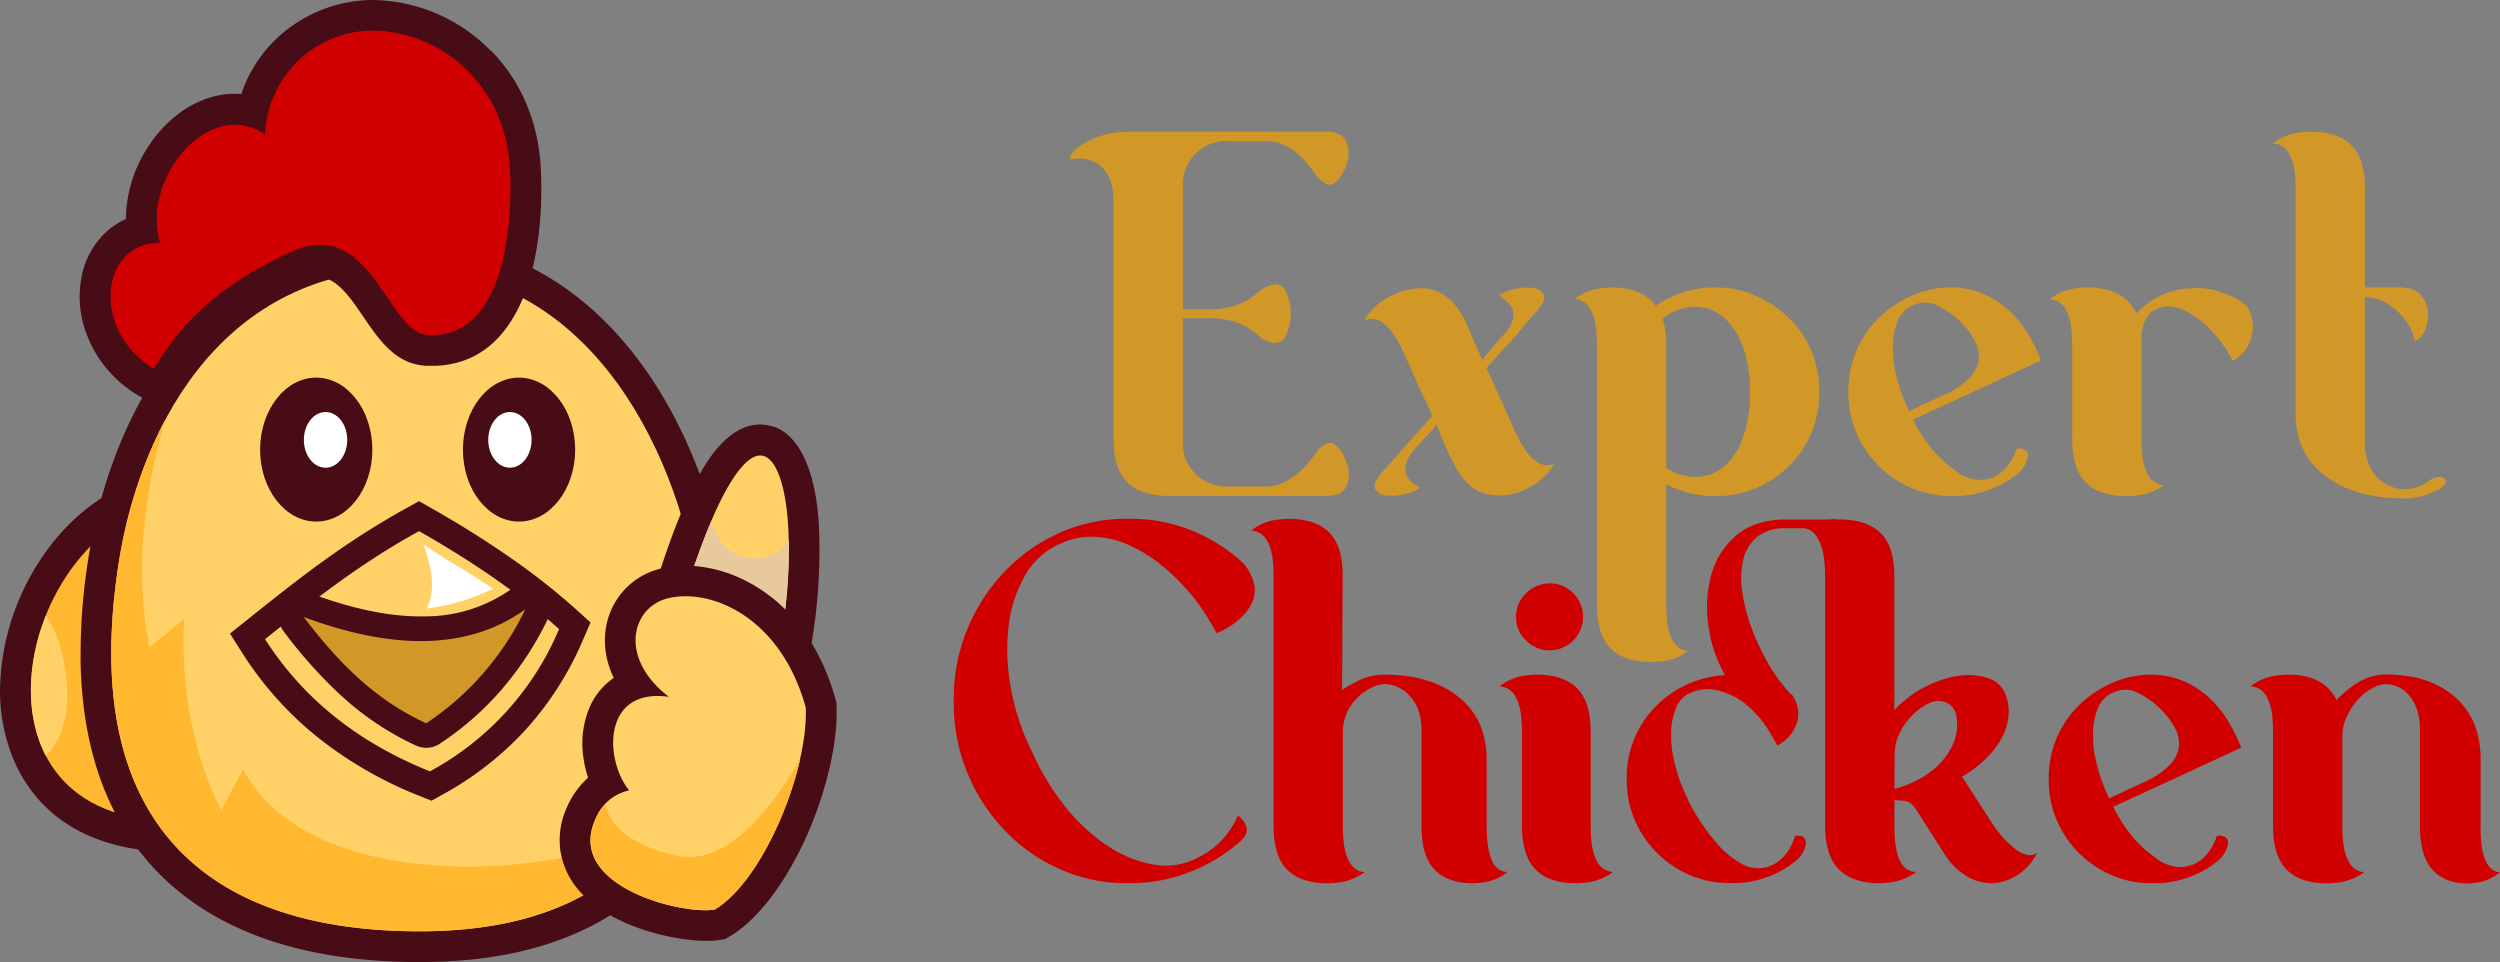 <svg xmlns="http://www.w3.org/2000/svg" id="Layer_1" data-name="Layer 1" viewBox="244.38 156.28 591.39 227.58"><rect x="244.38" y="156.28" width="591.39" height="227.58" fill="#808080" stroke="none"/><defs><style>.cls-1,.cls-6{fill:#d19828;}.cls-2,.cls-8{fill:#470c15;}.cls-3{fill:#ffb830;}.cls-3,.cls-4,.cls-5,.cls-6,.cls-7,.cls-8,.cls-9{fill-rule:evenodd;}.cls-4{fill:#ffd166;}.cls-10,.cls-5{fill:#d00000;}.cls-7{fill:#e8c99d;}.cls-9{fill:#fff;}</style></defs><path class="cls-1" d="M534.85,189.66a10.28,10.28,0,0,0-7.71,3,10.5,10.5,0,0,0-2.94,7.64v29.15h5.88a20.21,20.21,0,0,0,5.89-.7,16,16,0,0,0,3.71-1.61,16.65,16.65,0,0,0,2.53-1.89,6.07,6.07,0,0,1,2.59-1.4,2.62,2.62,0,0,1,3.71,1.4,11.37,11.37,0,0,1,1.2,5.18,11.23,11.23,0,0,1-1.2,5.26,2.76,2.76,0,0,1-3.71,1.47,6,6,0,0,1-2.59-1.4,16.65,16.65,0,0,0-2.53-1.89,16,16,0,0,0-3.71-1.61,20.21,20.21,0,0,0-5.89-.7H524.2v29a10.2,10.2,0,0,0,10.65,10.79h8.27a10.91,10.91,0,0,0,6-1.47,19.4,19.4,0,0,0,3.93-3.22,35.32,35.32,0,0,0,2.8-3.44,5.1,5.1,0,0,1,2.59-2.1c.94-.28,1.9.23,2.88,1.54a10.86,10.86,0,0,1,2,4.35,6.69,6.69,0,0,1-.56,4.48q-1,2.1-4.7,2.1H520.69q-6.3,0-9.6-3.22T507.8,260.3V204.37q0-4.91-1.62-7.14a7.69,7.69,0,0,0-3.57-2.95,9.71,9.71,0,0,0-5.19-.28,3.84,3.84,0,0,1,1.41-2.38,14.47,14.47,0,0,1,3.22-2.1,18.93,18.93,0,0,1,4.49-1.54,22.77,22.77,0,0,1,5-.56H558q3.64,0,4.7,2.1a6.69,6.69,0,0,1,.56,4.48,10.86,10.86,0,0,1-2,4.35c-1,1.31-1.89,1.82-2.73,1.54a5,5,0,0,1-2.74-2.1,41,41,0,0,0-2.73-3.44,17.93,17.93,0,0,0-3.86-3.22,10.91,10.91,0,0,0-6-1.47Z"/><path class="cls-1" d="M612.08,265.91a13.93,13.93,0,0,1-3.51,4.13,18.64,18.64,0,0,1-3.36,2,13.5,13.5,0,0,1-9.88.91q-4.56-1.47-7.5-7.92a17.33,17.33,0,0,1-1.12-2.38q-1.12-2.24-2.53-5.89-1.12,1.41-2.1,2.46c-.65.7-1.21,1.28-1.68,1.75a10.93,10.93,0,0,0-1.4,1.68,7.84,7.84,0,0,0-2,3.3,4.26,4.26,0,0,0,.07,2.59,4.2,4.2,0,0,0,1.4,1.89,10.37,10.37,0,0,0,1.82,1.19,7.5,7.5,0,0,1-3.29,1.47,12.84,12.84,0,0,1-4.49.42,3.37,3.37,0,0,1-2.8-1.54c-.52-.88.07-2.26,1.75-4.13q1.68-1.83,3.5-3.93,1.55-1.81,3.72-4.2t4.55-5.05q-1.12-2.52-2.31-5t-2.1-4.63c-.61-1.4-1.15-2.59-1.61-3.57s-.75-1.61-.85-1.89q-4.49-9.67-9.25-7.43a14,14,0,0,1,3.51-4.14,19.24,19.24,0,0,1,3.36-2q5.74-2.52,10.09-.91t7.29,7.92c.28.65.61,1.45,1,2.38.38.75.77,1.64,1.19,2.66s.92,2.11,1.48,3.23l2.1-2.39c.65-.74,1.21-1.4,1.68-2s1.07-1.21,1.54-1.68a8.28,8.28,0,0,0,1.89-3.29,4.12,4.12,0,0,0-.07-2.53,4.35,4.35,0,0,0-1.4-1.82c-.65-.51-1.26-1-1.82-1.33a8.74,8.74,0,0,1,3.36-1.47,12.34,12.34,0,0,1,4.42-.42,3.38,3.38,0,0,1,2.8,1.54c.52.89-.07,2.27-1.75,4.13l-3.5,4.07q-1.54,2-3.72,4.27t-4.55,5l6.87,15.14Q607.3,268.14,612.08,265.91Z"/><path class="cls-1" d="M650.34,224.28a23,23,0,0,1,9.46,2,26.24,26.24,0,0,1,7.78,5.26,23.86,23.86,0,0,1,7.15,17.17v.56a23.82,23.82,0,0,1-1.89,9.46,24.57,24.57,0,0,1-13,13,23.67,23.67,0,0,1-9.43,1.89h-.55a23.8,23.8,0,0,1-11.31-2.8v28.73c0,3.65.47,6.33,1.43,8.06s2.21,2.6,3.75,2.6a11.58,11.58,0,0,1-4.9,2.31,26.44,26.44,0,0,1-3.93.35q-6.3,0-9.53-3.23t-3.22-10.23V237.73q0-5.59-1.47-8.13a4.39,4.39,0,0,0-3.86-2.52,12.31,12.31,0,0,1,4.91-2.38,21.6,21.6,0,0,1,3.92-.42q7.29,0,10.37,4.34a27.2,27.2,0,0,1,6.45-3.15,22.64,22.64,0,0,1,7.29-1.19ZM638.57,267a12.75,12.75,0,0,0,6.88,2.1,10.32,10.32,0,0,0,6.41-2.17,15.39,15.39,0,0,0,4.66-6.66A30.74,30.74,0,0,0,658.33,249a29.58,29.58,0,0,0-2-11.57,15.18,15.18,0,0,0-4.94-6.65,10.14,10.14,0,0,0-6.61-1.9,13.31,13.31,0,0,0-7.11,2.74,19.86,19.86,0,0,1,.85,6.3Z"/><path class="cls-1" d="M706,224.28a19.71,19.71,0,0,1,12.2,4.27q5.6,4.27,9,13l-30.28,14a35.11,35.11,0,0,0,4.49,6.94,26.28,26.28,0,0,0,5.18,4.84,10.06,10.06,0,0,0,5.68,2.45,8.12,8.12,0,0,0,4.48-1.05,9,9,0,0,0,3.09-3,14,14,0,0,0,1.61-3.29,2.68,2.68,0,0,1,2.24.49,1.75,1.75,0,0,1,.35,1.61,6.69,6.69,0,0,1-.84,2,5.85,5.85,0,0,1-1.33,1.61A22.17,22.17,0,0,1,715.3,272a23.07,23.07,0,0,1-8.76,1.61H706a23.78,23.78,0,0,1-9.46-1.89,24.62,24.62,0,0,1-13-13,23.65,23.65,0,0,1-1.9-9.46v-.56a23.86,23.86,0,0,1,7.15-17.17,26.24,26.24,0,0,1,7.78-5.26A23,23,0,0,1,706,224.28Zm-1.68,25.37a19,19,0,0,0,5.89-3.93,7.85,7.85,0,0,0,2.24-4.2,7.42,7.42,0,0,0-.77-4.28,17.37,17.37,0,0,0-3-4.27,20.47,20.47,0,0,0-6.16-4.49,6.24,6.24,0,0,0-5.47,0l-.7.28a6.52,6.52,0,0,0-3,3.37,15.61,15.61,0,0,0-1.19,5.67,26.58,26.58,0,0,0,.77,7.22,39.2,39.2,0,0,0,2.73,7.85l.28.7Z"/><path class="cls-1" d="M774.38,227.5a5.42,5.42,0,0,1,2.38,2.94,9.2,9.2,0,0,1,.49,4.07,9.62,9.62,0,0,1-1.4,4.06,7.47,7.47,0,0,1-3.29,3l-1.4-2.39a32.28,32.28,0,0,0-4.42-5.46,21.72,21.72,0,0,0-4.62-3.51,10.94,10.94,0,0,0-4.42-1.4,5.91,5.91,0,0,0-3.64.84l-.56.28q-2.12,1.69-2.53,5.47v25q0,5.46,1.47,8.06A4.38,4.38,0,0,0,756.3,271a13.21,13.21,0,0,1-4.92,2.24,21.8,21.8,0,0,1-3.94.42q-6.36,0-9.62-3.22T734.57,260V237.73q0-5.59-1.47-8.13a4.37,4.37,0,0,0-3.85-2.52,12.31,12.31,0,0,1,4.91-2.38,21.9,21.9,0,0,1,4-.42q8.63,0,11.59,6.16a18.72,18.72,0,0,1,11.64-5.88h.57a16.9,16.9,0,0,1,6.51.42A23,23,0,0,1,774.38,227.5Z"/><path class="cls-1" d="M819.23,269.83a4.08,4.08,0,0,1,2.17-.7,1.65,1.65,0,0,1,1.41.49c.23.33.18.77-.14,1.33a5.36,5.36,0,0,1-2.6,1.68,16.28,16.28,0,0,1-6.86,1.55q-11.81,0-18.8-5.33t-7-14.86V200.87c0-3.74-.5-6.45-1.48-8.13a4.37,4.37,0,0,0-3.85-2.52,12.31,12.31,0,0,1,4.91-2.38,21.9,21.9,0,0,1,4-.42q6.36,0,9.61,3.22T803.81,201v23.27h8.13q3.79,0,5.26,2a7.38,7.38,0,0,1,1.54,4.27,8.82,8.82,0,0,1-.91,4.28c-.66,1.31-1.45,2-2.38,2a6.88,6.88,0,0,0-.91-3,14.85,14.85,0,0,0-2.46-3.37,14.52,14.52,0,0,0-3.64-2.73,9.75,9.75,0,0,0-4.63-1.12v34.34c0,3.55,1,6.29,2.88,8.2a9,9,0,0,0,6.52,2.87A10.26,10.26,0,0,0,819.23,269.83Z"/><path class="cls-2" d="M278.67,285c-7,3.48-12.61,10.3-16.06,18.12A42.31,42.31,0,0,0,259,317.62a28.09,28.09,0,0,0,2.09,12.92c2.25,5.06,6.58,9.15,13.44,11.2.84-9.45,1.5-19.43,2.15-29.4.61-9.2,1.21-18.4,2-27.37Zm-29.4,12.24c6.78-15.39,20.24-28.06,37.14-29.2l8.63-.58-.9,8.6c-1.22,11.67-2.06,24.45-2.9,37.22s-1.68,25.6-2.95,37.78l-.74,7.1-7.07-.57c-17.22-1.4-27.64-9.81-32.66-21.09a42.49,42.49,0,0,1-3.34-19.59,56.92,56.92,0,0,1,4.79-19.67Z"/><path class="cls-3" d="M286.9,275.29c-36.09,2.42-54.2,71.08-5.85,75,2.49-23.85,3.36-51.15,5.85-75Z"/><path class="cls-4" d="M255.23,301.87c-4.44,11.12-5,23.64,0,33.19,8-7.49,5.41-25.49,0-33.19Z"/><path class="cls-2" d="M279.45,292A128.76,128.76,0,0,0,278,311.4c.12,17.25,4.59,30.37,12.79,39.61s20.32,14.83,35.79,17.12a119.79,119.79,0,0,0,18.05,1.18,98.84,98.84,0,0,0,10.87-.66c18.07-2.09,30.09-9.21,37.49-19.19,7.53-10.18,10.56-23.57,10.47-37.85a109.17,109.17,0,0,0-.76-11.66c-2.07-17.91-9.12-38.69-21.91-53.52-9.63-11.15-22.6-18.9-39.25-19.19-17.15-.3-30.46,6-40.28,16-11.94,12.21-19,30.05-21.78,48.73Zm-16,19.47a139.92,139.92,0,0,1,1.6-21.58c3.16-21.48,11.53-42.21,25.76-56.77,12.52-12.81,29.37-20.79,50.95-20.41,21.38.37,37.88,10.14,50,24.21,14.89,17.25,23,41,25.4,61.39a122.27,122.27,0,0,1,.81,13.25c.12,17.22-3.75,33.64-13.32,46.57-9.71,13.12-25,22.41-47.53,25a115.4,115.4,0,0,1-12.47.72,133.9,133.9,0,0,1-20.21-1.31c-18.87-2.78-34-10-44.57-21.9s-16.3-28.2-16.44-49.19Z"/><path class="cls-4" d="M272.24,290.94c-8.72,59.13,20.05,86,72.39,85.64,55.54-.38,69.82-38.31,65.29-77.45-4-34.19-25.1-78.4-68.3-79.16-42-.74-63.89,33.74-69.38,71Z"/><path class="cls-3" d="M272.24,290.94c-8.72,59.13,20.05,86,72.39,85.64,27.82-.19,45.29-9.8,55.22-24.27-27.06,12.82-82.68,14.9-98-14.05L296.71,348c-6.41-12.73-9.69-28.89-8.77-45.35l-8.2,6.81c-3.53-17.93-1.42-35.86,3.66-53.78a109.53,109.53,0,0,0-11.16,35.24Z"/><path class="cls-2" d="M357.79,197.11a27.83,27.83,0,0,0-7.61-18.62,25,25,0,0,0-17.56-7.7,18.22,18.22,0,0,0-18.24,17.71l-.73,12.87L303,194.11a5.38,5.38,0,0,0-4.76-.77,9.8,9.8,0,0,0-3.18,1.78,16.26,16.26,0,0,0-3.17,3.5c-2.64,3.86-3.95,8.8-2.66,12.95l2.63,8.49a94,94,0,0,1,18.33-10.81c17.33-8,25.1,3.44,31.8,13.28,2.05,3,3.9,5.72,3.93,5.73.36,0,.69,0,1,0,3.39-.15,5.74-2.72,7.35-6.23,2.24-4.9,3.18-11.38,3.49-17.12.15-2.92.13-5.6,0-7.81Zm2.83-28.77c6.61,6.79,11.2,16.29,11.71,28.2.12,2.62.13,5.77,0,9.12-.38,7.22-1.66,15.58-4.8,22.42-3.78,8.23-10,14.3-20,14.73-.76,0-1.53,0-2.29,0-7.28-.38-11.05-5.92-15.23-12.06-3.49-5.14-7.55-11.09-13.71-8.26A75.35,75.35,0,0,0,299,233a54.42,54.42,0,0,0-12,14.25l-3.75,6.32L277,249.76a28.41,28.41,0,0,1-12.71-16.12,24.72,24.72,0,0,1-.61-11.88,19.47,19.47,0,0,1,5.75-10.54l0,0a17.67,17.67,0,0,1,4.72-3.14,32.13,32.13,0,0,1,5.67-17.69,30.6,30.6,0,0,1,6.08-6.64,24.4,24.4,0,0,1,8-4.35,20.11,20.11,0,0,1,7.58-.88,31.92,31.92,0,0,1,8.21-13,33.4,33.4,0,0,1,22.92-9.24,39.81,39.81,0,0,1,27.94,12.09ZM290.7,221h-8.42a4.2,4.2,0,0,0-2.95.94v0a5,5,0,0,0-1.36,2.66,10.26,10.26,0,0,0,.32,4.86,12.77,12.77,0,0,0,1.28,2.9,67.37,67.37,0,0,1,10.11-10.55l1-.83Z"/><path class="cls-5" d="M365.06,196.83c-.91-21.36-17.39-33.23-32.41-33.31a25.51,25.51,0,0,0-25.54,24.58c-13.38-9.13-29.46,10.69-24.83,25.61-14.43,0-16.31,20.84-1.49,29.83,7.61-12.85,17.76-20.93,32.43-27.67,18.93-8.7,22.71,19.15,32.34,19.66,18.15.95,20.05-25.92,19.5-38.7Z"/><path class="cls-2" d="M343.5,289.09a179.1,179.1,0,0,0-15.45,10.07c-4.33,3.12-8.43,6.3-12.52,9.54a68.8,68.8,0,0,0,11.54,11.94,79.8,79.8,0,0,0,18.59,11.16,63.75,63.75,0,0,0,13.55-11A62.39,62.39,0,0,0,369,306.71c-3.37-2.82-7-5.57-10.73-8.17-4.95-3.46-10-6.65-14.77-9.45Zm-22.74,0a189.91,189.91,0,0,1,19.74-12.6l3-1.66,3,1.71c6,3.39,12.54,7.42,18.84,11.83a156.38,156.38,0,0,1,15.42,12.16l3.31,3-1.77,4.09a75.74,75.74,0,0,1-14,21.74,76.6,76.6,0,0,1-19.26,14.9l-2.59,1.43-2.73-1.09a94,94,0,0,1-24.57-14.22,81.63,81.63,0,0,1-17.37-19.5l-3-4.72,4.38-3.5c5.88-4.7,11.63-9.28,17.56-13.56Z"/><path class="cls-4" d="M343.51,281.92c-13.89,7.63-24.91,16.33-36.43,25.55,8.6,13.46,21.22,24.14,39,31.28a68.35,68.35,0,0,0,30.55-33.65c-9.79-8.87-22.39-17.11-33.13-23.18Z"/><path class="cls-2" d="M324.88,320.66a113.18,113.18,0,0,1-13.3-14.89h0a5.81,5.81,0,0,1,6.64-9c9.95,3.7,19,5.53,27,5.31A35.09,35.09,0,0,0,365,295.86a5.82,5.82,0,0,1,8.84,7.13,77.23,77.23,0,0,1-10.69,16.28,70.61,70.61,0,0,1-14.54,12.81,5.82,5.82,0,0,1-5.82.57,68.24,68.24,0,0,1-17.89-12Zm8.76-7.74a57.39,57.39,0,0,0,11,7.72,59.72,59.72,0,0,0,8.49-7.67,53.15,53.15,0,0,1-7.67.75,66.67,66.67,0,0,1-11.86-.8Z"/><path class="cls-6" d="M316.21,302.24c7.68,10,16.24,19.3,29,25.13a67,67,0,0,0,23.42-26.95c-13.4,9.64-31.1,9.73-52.39,1.82Z"/><path class="cls-2" d="M422.29,304.18A110,110,0,0,0,423.47,280c-.17-2.11-.28-3.89-.37-5.3-2.74,4.62-5.82,12-9.05,22.23-.24.78-.46,1.48-.65,2.11l4.16,2.74a23.11,23.11,0,0,0,3.8,2.06c.32.13.63.24.93.34ZM438,278.86a129.87,129.87,0,0,1-2.16,32.41l-.27,1.51-.81,1.23c-2.72,4.12-7,5.56-11.83,5.14a25,25,0,0,1-7.05-1.85,37.54,37.54,0,0,1-6.37-3.37c-6.33-4.18-11.3-10.54-10.8-16.23l.06-.71.23-.75c.46-1.55.84-2.78,1.13-3.7,3.58-11.33,7.2-19.85,10.57-25.47,5-8.34,10.66-11.65,16.4-9.93l0,0h.12c6,1.89,9.83,10,10.75,21.68Zm-15.07-7a3.81,3.81,0,0,0-.07-.73h0c-.49-.13-.25.19.07.74Z"/><path class="cls-4" d="M428.69,310c4.39-24.05,2.14-44-3.63-45.85-4.7-1.49-11.82,10-19.07,34.18-.57,6.53,18.39,18.21,22.7,11.67Z"/><path class="cls-7" d="M428.7,310A131.81,131.81,0,0,0,431,284.05c-3.93,6.64-15.82,6.12-18.3-4.65A185.42,185.42,0,0,0,406,298.32c-.57,6.53,18.39,18.21,22.71,11.67Z"/><path class="cls-2" d="M427.78,324.77c-2.2-7.44-5.88-12.58-10-15.82-4.81-3.83-10-5-13.66-4.07a2.66,2.66,0,0,0-1.52.95,2.7,2.7,0,0,0-.51,1.17,4.62,4.62,0,0,0,.07,2c.48,1.94,2,4.15,4.87,6.35l20.2,15.47a36.68,36.68,0,0,0,.52-6Zm-.9-27.23c6.41,5.09,12.07,13,15.17,24.25l.22.81,0,.84c.33,8.86-2.62,20.75-7.3,31.1-4.53,10-10.91,19-17.83,23.16l-1.22.72-1.35.22c-4.69.76-14.47-.56-22.41-4.14a33,33,0,0,1-9.28-6,18.8,18.8,0,0,1-5.9-10.7,18.58,18.58,0,0,1,1.58-10.71,20,20,0,0,1,4.94-6.84,27.22,27.22,0,0,1-1.23-5.7A22,22,0,0,1,383.69,324a16.14,16.14,0,0,1,5.87-7.35,21.67,21.67,0,0,1-1.51-4.2,19.14,19.14,0,0,1-.25-8.15,17.53,17.53,0,0,1,3.25-7.27,17.26,17.26,0,0,1,9.68-6.26c7.5-1.83,17.57,0,26.15,6.81Zm.19,34.41-25.43-3.61a6.94,6.94,0,0,0-3.61.18,1.75,1.75,0,0,0-.88,1,7.68,7.68,0,0,0-.35,3.61,10.78,10.78,0,0,0,2.08,5.56l7.47,9.18-11.57,2.54a3.64,3.64,0,0,0-1.57.73,5.52,5.52,0,0,0-1.32,1.95,4.41,4.41,0,0,0-.5,2.44,4.77,4.77,0,0,0,1.57,2.43,19,19,0,0,0,5.22,3.28A34.75,34.75,0,0,0,411,364.36c3.78-2.93,7.62-8.93,10.72-15.81a74.38,74.38,0,0,0,5.35-16.6Z"/><path class="cls-4" d="M435,323.7c-5.94-21.62-22.58-28.34-32.59-25.9-8.67,2.13-11.78,14.15.2,23.32-15.75-2.24-15.3,14.89-9.4,22.13a11.13,11.13,0,0,0-8,6.82c-7.13,15.83,20.39,22.65,28.22,21.38,11.47-6.83,22.14-32.74,21.56-47.75Z"/><path class="cls-3" d="M387.64,346.38a13.19,13.19,0,0,0-2.39,3.69c-7.13,15.83,20.39,22.65,28.22,21.38,8.75-5.2,17-21.5,20.21-35.6-9.68,16.66-19.83,25-29.23,22.87-5.72-1.28-15.75-4.71-16.81-12.34Z"/><path class="cls-8" d="M319.18,245.61c7.33,0,13.28,7.64,13.28,17.05s-5.95,17-13.28,17-13.27-7.63-13.27-17,5.94-17.05,13.27-17.05Z"/><path class="cls-9" d="M321.39,253.75c2.84,0,5.13,2.94,5.13,6.58s-2.29,6.59-5.13,6.59-5.13-2.95-5.13-6.59,2.3-6.58,5.13-6.58Z"/><path class="cls-8" d="M367.16,245.61c-7.33,0-13.27,7.64-13.27,17.05s5.94,17,13.27,17,13.28-7.63,13.28-17-5.95-17.05-13.28-17.05Z"/><path class="cls-9" d="M365,253.75c-2.83,0-5.12,2.94-5.12,6.58s2.29,6.59,5.12,6.59,5.13-2.95,5.13-6.59-2.29-6.58-5.13-6.58Z"/><path class="cls-9" d="M344.46,285c1.88,4.86,3.18,10.53.88,15.25a51.89,51.89,0,0,0,15.7-4.69c-5.77-3.94-10.81-6.61-16.58-10.56Z"/><path class="cls-10" d="M486.84,292.46a30.43,30.43,0,0,0-3.78,11.29,47.74,47.74,0,0,0,.21,13.87,56.07,56.07,0,0,0,4.48,14.93l.7,1.4a58.57,58.57,0,0,0,8.06,13.32,43.57,43.57,0,0,0,10,9.18,28.59,28.59,0,0,0,10.73,4.34,16.13,16.13,0,0,0,10.16-1.47l.84-.42a18.88,18.88,0,0,0,5.47-4.21,20.2,20.2,0,0,0,3.5-5.46,4.73,4.73,0,0,1,2.1,3.15c.09,1.08-.61,2.22-2.1,3.43a39.72,39.72,0,0,1-11.91,6.94,38.23,38.23,0,0,1-13.46,2.46h-1A38.47,38.47,0,0,1,495,361.84a40.81,40.81,0,0,1-13-9.18,43.63,43.63,0,0,1-8.76-13.52A42.45,42.45,0,0,1,470,322.6v-1a42.42,42.42,0,0,1,3.23-16.54,43.79,43.79,0,0,1,8.76-13.53,41,41,0,0,1,13-9.18A38.46,38.46,0,0,1,510.88,279h1a37.82,37.82,0,0,1,14.44,2.8,40.44,40.44,0,0,1,12.19,7.71,11.93,11.93,0,0,1,2.66,5.6,6.82,6.82,0,0,1-.21,2.6,8.58,8.58,0,0,1-1.33,2.73,15,15,0,0,1-2.73,2.87,18.5,18.5,0,0,1-4.7,2.74c-.84-1.5-1.7-2.94-2.59-4.35s-1.85-2.75-2.87-4.06a50.24,50.24,0,0,0-7.5-7.57,34.45,34.45,0,0,0-8.13-5,22.11,22.11,0,0,0-8.2-1.82,16.7,16.7,0,0,0-7.57,1.61l-1,.42A17.57,17.57,0,0,0,486.84,292.46Z"/><path class="cls-10" d="M601,362.54a11.14,11.14,0,0,1-4.55,2.25,20.09,20.09,0,0,1-3.72.42q-5.88,0-9-3.23t-3.08-10.37V329.19c0-3.56-.91-6.29-2.72-8.21a8.17,8.17,0,0,0-6.05-2.87,7.22,7.22,0,0,0-2.92.77,13.08,13.08,0,0,0-3.27,2.24,12.15,12.15,0,0,0-2.64,3.65,11.32,11.32,0,0,0-1,5v22.14c0,3.65.47,6.33,1.43,8.06s2.21,2.59,3.75,2.59a13.18,13.18,0,0,1-4.9,2.25,21.79,21.79,0,0,1-3.93.42q-6.3,0-9.53-3.23t-3.22-10.37V292.46q0-5.59-1.47-8.13a4.39,4.39,0,0,0-3.86-2.52,12.43,12.43,0,0,1,4.91-2.38,21.9,21.9,0,0,1,3.95-.42q6.36,0,9.61,3.22T562,292.6l-.14,26.91a27.57,27.57,0,0,1,4.69-2.59,13.25,13.25,0,0,1,5.26-1.05q11.07,0,17.66,5.33t6.59,14.85v15.84Q596.1,362.54,601,362.54Z"/><path class="cls-10" d="M626,362.54a13.21,13.21,0,0,1-4.91,2.25,21.6,21.6,0,0,1-3.92.42q-6.32,0-9.53-3.23t-3.23-10.37V329.32q0-5.6-1.47-8.12a4.36,4.36,0,0,0-3.85-2.53,12.48,12.48,0,0,1,4.9-2.38,21.79,21.79,0,0,1,3.93-.42q6.3,0,9.53,3.22t3.22,10.37v22.43c0,3.65.49,6.33,1.47,8.06A4.38,4.38,0,0,0,626,362.54Zm-15-52.42a7.76,7.76,0,0,1-5.6-2.31,7.45,7.45,0,0,1-2.39-5.54,7.59,7.59,0,0,1,2.39-5.67,7.72,7.72,0,0,1,5.6-2.31,7.52,7.52,0,0,1,5.54,2.31,7.71,7.71,0,0,1,2.31,5.67,7.89,7.89,0,0,1-7.85,7.85Z"/><path class="cls-10" d="M715.65,351.05a24,24,0,0,0,5.89,6.38c1.87,1.26,3.45,1.47,4.76.63a13.82,13.82,0,0,1-4.13,4.83,11.83,11.83,0,0,1-5.68,2.25,11.2,11.2,0,0,1-6.31-1.26,15.69,15.69,0,0,1-5.88-5.68l-6.17-9.67c-1-1.78-2.1-2.71-3.22-2.81s-1.92-.14-2.39-.14v6.31q0,10.65,5.19,10.65a13.21,13.21,0,0,1-4.91,2.25,21,21,0,0,1-3.78.42q-6.32,0-9.6-3.23t-3.3-10.37V292.46q0-5.46-1.47-8.34t-3.85-2.87h-3.93a10.36,10.36,0,0,0-6.79,2,9.88,9.88,0,0,0-3.3,5.33,19.83,19.83,0,0,0-.28,7.5,41.73,41.73,0,0,0,2.17,8.62,55.28,55.28,0,0,0,4,8.55,37.24,37.24,0,0,0,5.33,7.21c.09,0,.14,0,.14.07s0,.07.14.07a7.79,7.79,0,0,1,1.26,2.74,7.16,7.16,0,0,1,.07,3.29,8.66,8.66,0,0,1-1.54,3.3,9.82,9.82,0,0,1-3.3,2.73,8.22,8.22,0,0,0-.63-1.26l-.77-1.26a22.75,22.75,0,0,0-4.34-5.75l-.71-.7a17.1,17.1,0,0,0-7.28-4,9.63,9.63,0,0,0-6.45.35l-.7.28a6.58,6.58,0,0,0-3,3.37,15.83,15.83,0,0,0-1.19,5.67,27,27,0,0,0,.77,7.22,39.88,39.88,0,0,0,2.74,7.85l.7,1.54a49.53,49.53,0,0,0,6.66,9.88,21.28,21.28,0,0,0,5.81,4.77,7.86,7.86,0,0,0,8.76-.63,9.81,9.81,0,0,0,2.59-3,11.63,11.63,0,0,0,1.27-3c1.12-.09,1.84.07,2.17.49a2.06,2.06,0,0,1,.35,1.62,5.44,5.44,0,0,1-.77,2,6,6,0,0,1-1.33,1.61,22.21,22.21,0,0,1-6.52,3.85,23.11,23.11,0,0,1-8.76,1.62h-.56a23.62,23.62,0,0,1-9.46-1.9,24.5,24.5,0,0,1-7.78-5.25,24.76,24.76,0,0,1-5.26-7.78,23.78,23.78,0,0,1-1.89-9.46v-.56A23.73,23.73,0,0,1,631,331a24.06,24.06,0,0,1,5-7.57A24.79,24.79,0,0,1,652.44,316a32.78,32.78,0,0,1-4-12.26,29,29,0,0,1,.91-12,18.53,18.53,0,0,1,6-9q4.35-3.57,11.49-3.57h10.38a3.67,3.67,0,0,1,1.26-.07,10.36,10.36,0,0,0,1.12.07q6.3,0,9.6,3.15t3.29,10.3v31.68a25.63,25.63,0,0,1,7.15-5.47,25.1,25.1,0,0,1,7.92-2.66,15.14,15.14,0,0,1,7,.49,6.52,6.52,0,0,1,4.27,4,11.13,11.13,0,0,1,.63,5.4,13.82,13.82,0,0,1-1.82,5.26,21.13,21.13,0,0,1-3.85,4.76A27.92,27.92,0,0,1,708.5,340Zm-23.13-8.13q7.44-2.1,11.43-6.8t3.29-9.88A4.5,4.5,0,0,0,705.7,323a5.1,5.1,0,0,0-3.08-.91A6.09,6.09,0,0,0,700,323a14.88,14.88,0,0,0-3.36,2.59,15.64,15.64,0,0,0-2.88,4.07,11.46,11.46,0,0,0-1.19,5.18Z"/><path class="cls-10" d="M753.35,315.87a19.71,19.71,0,0,1,12.2,4.27q5.6,4.29,9,13l-30.28,14a35.11,35.11,0,0,0,4.49,6.94,26,26,0,0,0,5.18,4.84,10.06,10.06,0,0,0,5.68,2.45,8.12,8.12,0,0,0,4.48-1.05,9.08,9.08,0,0,0,3.09-3,14,14,0,0,0,1.61-3.3,2.68,2.68,0,0,1,2.24.49,1.77,1.77,0,0,1,.35,1.62,6.74,6.74,0,0,1-.84,2,5.85,5.85,0,0,1-1.33,1.61,22,22,0,0,1-6.52,3.85,23.07,23.07,0,0,1-8.76,1.62h-.56a23.62,23.62,0,0,1-9.46-1.9,24.62,24.62,0,0,1-13-13,23.62,23.62,0,0,1-1.9-9.46v-.56a23.9,23.9,0,0,1,7.15-17.17,26.24,26.24,0,0,1,7.78-5.26A23,23,0,0,1,753.35,315.87Zm-1.68,25.37a18.85,18.85,0,0,0,5.89-3.93,7.85,7.85,0,0,0,2.24-4.2,7.42,7.42,0,0,0-.77-4.28,17.56,17.56,0,0,0-3-4.27,20.65,20.65,0,0,0-6.16-4.49,6.24,6.24,0,0,0-5.47,0l-.7.28a6.52,6.52,0,0,0-3,3.37,15.61,15.61,0,0,0-1.19,5.67,26.58,26.58,0,0,0,.77,7.22,39.2,39.2,0,0,0,2.73,7.85l.28.7Z"/><path class="cls-10" d="M832.4,360c.84,1.73,2,2.59,3.37,2.59a11.47,11.47,0,0,1-4.28,2.25,16,16,0,0,1-3.43.42c-3.56,0-6.31-1.08-8.27-3.23s-2.95-5.6-2.95-10.37V329.19c0-3.56-.81-6.29-2.43-8.21a7.23,7.23,0,0,0-5.63-2.87,6.93,6.93,0,0,0-3.13.91,12.72,12.72,0,0,0-3.34,2.6,15.32,15.32,0,0,0-2.71,4,11.22,11.22,0,0,0-1.12,5v21.3c0,3.65.48,6.33,1.44,8.06s2.2,2.59,3.75,2.59a13.21,13.21,0,0,1-4.91,2.25,21.6,21.6,0,0,1-3.92.42q-6.32,0-9.53-3.23t-3.23-10.37V329.32q0-5.6-1.47-8.12a4.36,4.36,0,0,0-3.85-2.53,12.45,12.45,0,0,1,4.91-2.38,21.9,21.9,0,0,1,4-.42q8.48,0,11.45,6a24.4,24.4,0,0,1,5.3-4.28,12.3,12.3,0,0,1,6.43-1.75q10.19,0,16.27,5.33t6.07,14.85v15.84C831.14,355.54,831.56,358.22,832.4,360Z"/></svg>